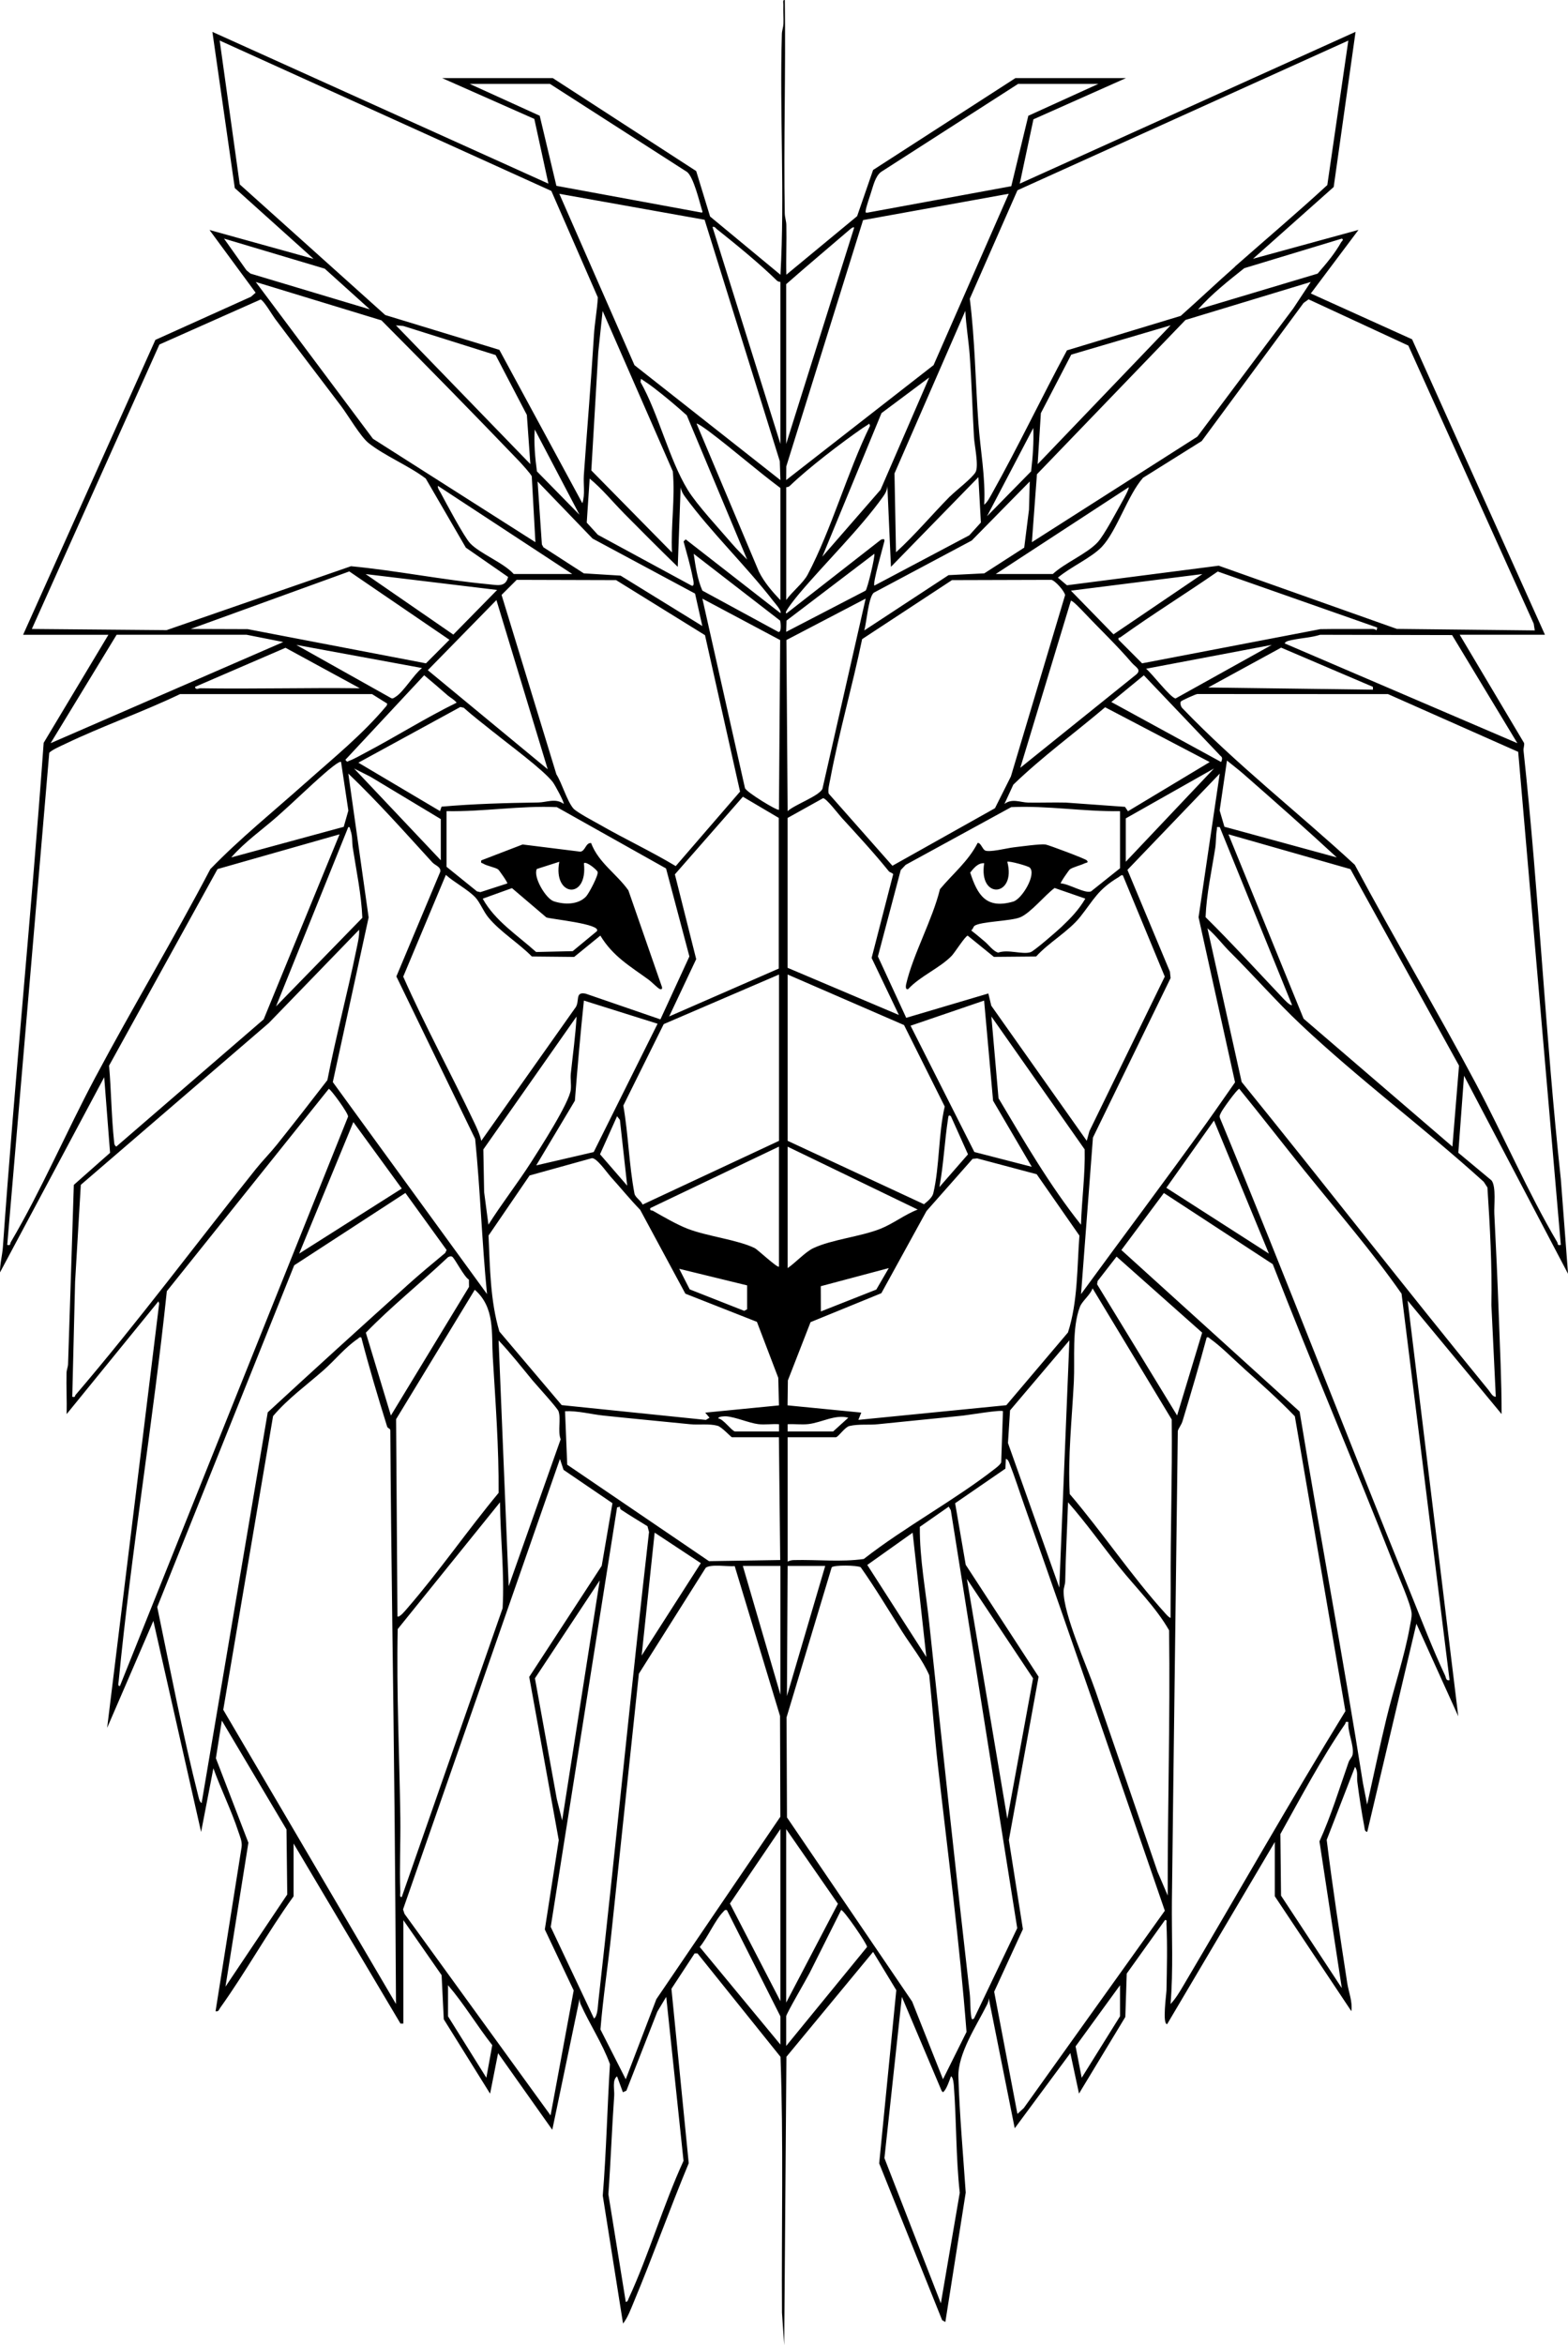 <?xml version="1.0" encoding="UTF-8"?>
<svg id="Layer_1" xmlns="http://www.w3.org/2000/svg" version="1.1" viewBox="0 0 331.78 496">
  <!-- Generator: Adobe Illustrator 29.3.0, SVG Export Plug-In . SVG Version: 2.1.0 Build 146)  -->
  <path d="M116.97,16.52l30.34,19.66,2.94,9.61,14.89,12.32c.94-16.92-.2-33.98.3-50.93.02-.72.3-1.39.33-2.12.06-1.32-.07-2.67-.01-3.99.02-.37-.23-1.14.3-1.07.22,15.03-.27,30.09-.01,45.12.02.87.31,1.62.33,2.42.08,3.52-.09,7.05,0,10.56l14.98-12.38,3.38-9.77,30.11-19.43h23.39l-19.57,8.71-2.9,13.61L286.83,6.73l-4.63,32.82-17.07,15.18,22.32-6.11-10.09,13.45,21.43,9.69,28.11,62.48h-18.04l13.63,22.91c.09.53-.18,1.06-.12,1.61,3.26,30.14,4.63,60.45,7.89,90.61l1.53,20.03-22.01-41.89-1.21,16.29,7.04,5.86c1,1.34.49,5.29.58,7.06.36,7.03.68,14.08.93,21.09s.61,14.16.61,21.25l-19.88-24,10.71,87.91-8.86-19.57-10.4,44.03c-.6-.12-.52-.63-.61-1.07-.59-3.13-1.08-6.36-1.49-9.51-.14-1.05.2-2.26-.49-3.17l-5.99,15.44c1.24,10.07,2.8,20.17,4.34,30.23.31,2.02,1.15,3.9.88,6l-16.2-24.31v-11.47l-22.78,38.52c-1.06.03-.16-6.34-.14-7.17.09-4.51.21-9.61-.01-14.09-.02-.34.2-.84-.3-.76l-8.1,11.32-.3,9.18-9.8,16.2-1.83-8.56-11.77,15.9-5.5-27.52c0,.47-.13.92-.34,1.34-2.25,4.5-6.23,10.4-6.08,15.32.25,8.13,1,16.33,1.55,24.46l-4.31,27.37-.68-.39-13.32-33.16,3.62-36.63-4.91-8.09-18.34,22.18-.47,61-.47-6.87c-.12-18.04.34-36.13-.31-54.12l-17.57-21.88h-.6s-4.91,7.49-4.91,7.49l3.66,36.89c-4.03,9.7-7.56,19.63-11.61,29.32-.63,1.5-1.3,3.36-2.29,4.59l-4.29-27.05c.75-9.27.95-18.54,1.52-27.82-1.61-4.42-4.33-8.48-6.23-12.73-.17-.39-.19-.79-.17-1.2l-5.8,27.82-11.47-16.2-1.69,8.56-9.8-15.73-.46-9.33-8.09-11.63v21.86s-.61.01-.61.01l-22.62-38.08v11.16c-5.5,7.63-10.08,15.97-15.54,23.6-.27.38-.32.85-.97.71l5.51-34.72c.16-1.16-.34-2.21-.69-3.28-1.48-4.51-3.67-8.91-5.28-13.38l-2.6,13.46-10.1-44.64-9.78,22.63,11.01-89.75-.16-.46-19.42,23.85c.07-2.9-.1-5.83-.02-8.73.02-.65.3-1.24.32-1.83.43-12.65.81-25.27,1.22-37.92l7.67-6.78-1.24-15.99L0,269.1c-.03-1.76.49-3.63.61-5.35,2.51-35.57,6.08-71.12,8.63-106.65l13.7-22.85H4.89l27.99-62.37,20.23-9.12.98-.86-9.76-13.26,22.02,6.11-16.67-14.98-4.74-33.03,71.1,32.1-2.98-13.69-19.5-8.63h23.39ZM123.23,106.42c.61-1.92.17-3.98.31-5.96.7-9.9,1.53-19.76,2.14-29.66.16-2.62.68-5.28.82-7.9l-9.84-22.52L46.48,8.57l4.25,30.43,30.79,27.63,24.14,7.36,17.56,32.43ZM261.27,56.41c6.53-5.76,13.17-11.37,19.58-17.27l4.45-30.56-70.01,31.66-10.09,22.94c1.1,8.72,1.19,17.55,1.82,26.28.41,5.75,1.54,11.49,1.23,17.28.71-.56,1.24-1.65,1.69-2.44,5.54-9.9,10.44-20.22,15.82-30.2l24.07-7.29c3.84-3.41,7.61-6.99,11.46-10.38ZM116.35,17.74h-16.97l14.82,6.74,3.53,14.82,30.73,5.66c.33-.02.11-.41.04-.65-.58-1.96-1.75-6.78-3.09-7.92l-29.05-18.65ZM232.4,17.74h-16.97l-29.05,18.65c-1.18.96-1.6,2.86-2.08,4.34-.26.8-1.05,3.13-1.12,3.78-.06.5-.04.49.45.45l30.35-5.58,3.61-14.9,14.82-6.74ZM165.13,101.53l-.13-3.99-15.91-51.06-30.74-5.49,15.9,36.24,30.88,24.31ZM213.44,40.98l-30.82,5.57-16.25,52.1-.02,2.88,31.19-24.31,15.9-36.23ZM165.13,59.63c-.27-.02-.57-.11-.76-.3-3.6-3.54-8.69-7.69-12.69-10.87-.31-.24-.4-.59-.92-.45l14.37,45.87v-34.25ZM166.35,60.09v33.79l14.38-45.71c-.09-.33-.77.24-.89.35-4.49,3.86-9.05,7.67-13.49,11.58ZM78.28,65.44l-9.57-8.62-21.31-6.36,4.76,6.71.84.69,25.29,7.58ZM281.51,54.62c.78-1.02,1.65-2.27,2.27-3.39.12-.22.63-.52.15-.77l-20.65,6.26c-3.41,2.71-6.89,5.45-9.78,8.72l25.3-7.57c.9-1.05,1.88-2.17,2.71-3.26ZM109.67,97.35c-9.54-9.94-19.23-19.82-28.96-29.6l-26.59-8.11,24.79,33.15,34.38,21.88-.77-13.91c-.08-.42-2.36-2.9-2.85-3.42ZM277.35,59.63l-26.51,8.04-31.43,32.63-1.07,14.37,35.01-22.32,20.32-27.15,3.68-5.57ZM58.23,67.46c-.6-.8-2.44-3.95-3.09-4.12l-21.41,9.52-26.99,60.16,28.5.25,39.03-13.52c9.65.92,19.3,2.89,28.95,3.8,1.95.18,3.76.74,4.29-1.53l-8.94-6.2-8.48-14.61c-3.56-2.71-8.66-4.78-12.08-7.49-1.73-1.37-4.33-5.85-5.84-7.85-4.64-6.12-9.33-12.26-13.93-18.4ZM324.75,133.33l-.23-1.44-26.52-58.8-21.11-9.78-1.06.76-21.55,29.21-12.42,7.77c-3.25,3.69-5.53,11.19-8.68,14.56-2.2,2.35-6.8,4.37-9.33,6.56l1.91,1.61,32.11-4.14,37.7,13.37,29.18.32ZM142.19,116.82c-.27-5.74.7-11.41.17-17.14l-14.85-33.92-.92,8.72-1.47,25.01,17.06,17.34ZM201.01,105c1.22-1.23,4.68-3.86,5.41-5.14s-.23-5.66-.33-7.38c-.33-5.76-.49-11.64-.91-17.41-.23-3.1-.78-6.21-.92-9.33l-14.99,34.39.32,16.67c4.04-3.69,7.58-7.93,11.42-11.82ZM112.22,98.16l-.74-10.41-6.61-12.66-19.54-6.15-1.55-.13,28.44,29.35ZM247.69,68.81l-21.02,6.19-6.43,12.38-.68,10.79,28.13-29.35ZM196.63,79.82l-10.11,7.55-12.52,30.36,12.32-14.15,10.31-23.77ZM138.41,82.07c-.9-.69-1.84-1.33-2.79-1.95l-.08.69c3.81,6.75,6.03,16.32,9.96,22.76,1.97,3.23,6.74,8.32,9.38,11.41.96,1.12,2.16,2.31,3.21,3.36l-12.77-30.5c-2.22-2-4.55-3.96-6.91-5.77ZM165.13,126.91v-23.7c-5.1-3.82-9.92-8.06-15.01-11.9-.34-.25-2.55-1.88-2.73-1.71l13.19,31.3c1.12,2.24,2.81,4.22,4.54,6.01ZM166.35,126.91c1.22-1.76,3.59-3.57,4.55-5.39,5.08-9.64,8.35-21.56,13.19-31.46l-.15-.46c-.47.36-.99.64-1.47.97-4.47,3.09-11.5,8.46-15.35,12.19-.19.19-.49.27-.76.29v23.85ZM208.86,109.17l9.32-9.49c.35-3.05.58-6.09.46-9.17l-9.78,18.65ZM122.62,108.87l-9.47-18.04c-.2,2.96.07,5.93.46,8.86l9.01,9.18ZM185.01,123.85l20.09-10.64,2.45-2.7-.53-9.59-18.5,18.96-.76-17.12c-.02.89-.43,1.6-.92,2.29-4.83,6.76-12.23,13.98-17.73,20.5-.2.24-3.75,4.5-2.61,4.12l19.93-15.55c.35-.07.84-.29.69.38-.28,1.25-2.51,8.83-2.11,9.36ZM131.92,108.44c-2.38-2.4-4.52-5.08-7.15-7.22l-.62,9.31,2.35,2.57,19.83,10.75c.77.31.3-1.43.23-1.77-.49-2.53-1.24-5.07-1.92-7.56l.45-.45,20.03,15.59c.38-.43-1.21-2.17-1.53-2.59-5.77-7.44-13.13-14.5-18.65-22.03-.44-.6-.79-1.25-.92-1.98l-.61,16.82c-3.88-3.77-7.69-7.59-11.49-11.43ZM148.61,132.41l-1.54-6.87-21.69-11.64-11.63-12.07.91,13.31.32.6,8.55,5.52,7.78.48,17.31,10.67ZM216.72,115.81l1.01-8.02.16-5.96-12.28,12.49-20.75,11.05c-1.11,1.04-1.5,6.26-1.98,7.96l17.82-11.69,7.57-.38,8.46-5.45ZM108.71,121.4h12.38l-28.44-18.65c-.06.54.32.97.56,1.42,1.14,2.14,4.95,9.31,6.26,10.72,2.06,2.2,7.05,4.08,9.23,6.51ZM210.69,121.4h12.08c2.55-2.37,7.23-4.27,9.49-6.72,1.4-1.52,4.11-6.68,5.29-8.78.23-.4,1.45-2.63,1.27-2.85l-28.13,18.35ZM165.06,131.25l-18.28-14.13c.37,2.57.79,5.42,1.84,7.79l16.05,8.72c.78.27.49-2.19.39-2.38ZM166.35,133.63l16.81-8.72c.4-.42,2.08-7.47,1.84-7.79l-18.58,14.13-.07,2.38ZM40.37,133.02l12.04.04,37.72,7.23,4.97-4.98-21.19-14.46-33.54,12.16ZM291.42,132.72l-33.75-11.85c-6.8,4.71-13.89,9.09-20.6,13.91-.21.15-.52-.06-.38.53l4.97,4.98,37.72-7.23c3.46-.06,6.92-.01,10.36-.03.54,0,1.07-.1,1.53.29l.15-.6ZM105.19,124.77l-27.83-3.36,18.56,12.8,9.27-9.44ZM254.42,121.41l-27.82,3.51,9.01,9.24,18.81-12.75ZM149.15,134.32l-18.79-11.63-21.03-.06-3.2,3.19,11.6,37.94c1.2,1.93,2.2,5.51,3.54,7.17.67.83,4.46,2.8,5.68,3.5,5.27,3.02,10.81,5.61,16.03,8.74l13.61-15.75-7.42-33.1ZM201.43,122.69l-19.01,12.48c-2.04,9.9-4.89,19.71-6.75,29.64-.15.77-.58,2.46-.3,3.06l13.46,15.23,21.7-12.17,3.37-6.72,11.47-38.35c-.13-.84-2.09-3.07-2.91-3.23l-21.03.06ZM164.82,171.25l.26-35.88-16.46-8.76,9.01,40.06c.25.83,6.92,4.91,7.19,4.58ZM183.17,126.6l-16.77,8.76.26,36.19c1.45-1.36,6.63-3.18,7.36-4.71l9.15-40.24ZM115.89,162.69l-10.85-35.78-14.52,14.83,25.37,20.95ZM239.55,140.25c-3.17-3.72-6.83-7.18-10.2-10.75-.31-.33-2.49-2.65-2.76-2.44l-10.7,35.32,24.32-19.56c1.55-1.15.09-1.7-.65-2.57ZM59.93,135.78l-7.78-1.54h-27.47s-13.97,22.94-13.97,22.94l49.23-21.4ZM307.26,134.31l-27.92-.06c-1.84.58-3.81.67-5.68,1.05-.46.1-1.69.25-1.82.78l49.23,21.1-13.82-22.87ZM89.29,141.28l-26.6-4.89,20.1,11.27c.38.13.57-.08.86-.25,1.7-1,3.91-4.78,5.65-6.13ZM269.1,136.39l-26.6,5.04c1.13.85,5.26,6.28,6.26,6.28l20.34-11.32ZM42.35,145.56c11.26.18,22.53-.14,33.79,0l-15.73-8.56-19.13,8.26c.02.73.87.3,1.07.3ZM290.5,145.26l-19.42-8.29-15.44,8.43,34.86.46v-.61ZM94.61,146.97c-1.6-1.41-3.22-2.79-4.86-4.16l-16.67,17.88c.45.58.35.38.81.21,1.01-.36,2.47-1.2,3.47-1.73,6.47-3.41,12.68-7.34,19.26-10.56-.49-.64-1.4-1.1-2.02-1.64ZM257.91,159.5l-15.88-16.68-6.88,5.65,23.24,12.69c.49-1.17-.05-1.08-.48-1.66ZM64.65,165.57c5.9-5.27,12.07-10.22,17.17-16.34l.12-.42-3.21-2.01h-40.64c-7.9,3.79-16.45,6.76-24.32,10.54-.79.38-2.93,1.31-3.35,1.88L1.53,263.29c.81.17.53-.21.76-.6,6.45-10.95,11.81-23.46,17.84-34.77,7.9-14.82,16.57-29.24,24.38-44.12,6.28-6.49,13.4-12.22,20.14-18.24ZM330.26,263.29l-9.02-104.28-27.54-12.21-40.36-.02c-.43.05-3.37,1.41-3.47,1.57-.21.33-.02,1.04.25,1.36,11.42,11.91,24.43,22.02,36.54,33.18,8.34,15.6,17.42,30.83,25.72,46.45,5.78,10.88,10.89,22.79,17.11,33.35.23.4-.05.77.76.6ZM104.45,154.86c-2.11-1.72-4.29-3.34-6.31-5.17l-.73-.17-21.58,11.78,17.28,10.24.32-.94c6.83-.6,13.64-.78,20.49-.88,1.72-.03,3.66-.97,5.34.29.21-.26-1.87-4.06-2.28-4.59-2.05-2.67-9.5-8.1-12.52-10.57ZM255.95,161.16l-22.11-11.58c-6.46,5.47-13.36,10.5-19.43,16.37l-1.88,4.08c1.61-1.24,3.38-.32,5.03-.29,2.65.04,5.31-.06,7.96,0l12.52.9.63.93,17.28-10.39ZM263.16,163.73c-1.14-1-2.37-1.92-3.54-2.88l-1.55,10.55,1.01,3.45,23.78,6.49c-6.46-5.97-13.08-11.81-19.7-17.61ZM72.17,161.16c-.32-.36-2.97,1.94-3.37,2.29-3.42,2.96-6.69,6.19-10.08,9.18-3.28,2.89-6.91,5.4-9.79,8.71l23.8-6.47.98-3.44-1.54-10.26ZM93.27,181.95v-8.72l-14.89-8.96-3.46-1.74,18.35,19.41ZM238.21,173.08v9.17l18.66-19.72-18.66,10.55ZM91.54,182.45c-5.83-6.38-11.59-12.88-17.84-18.85l4.3,30.43-7.58,34.82,32.63,44.83c-1.08-10.91-1.41-21.88-2.51-32.81l-16.67-34.36,9.28-22.12c.25-1.02-1.12-1.41-1.61-1.95ZM255.52,237.18c1.96-2.73,3.87-5.53,5.81-8.28l-7.72-34.91,4.48-30.38-19.53,20.36,8.99,21.53.14,1.35-16.43,33.74-2.52,33.11c8.86-12.14,18-24.27,26.78-36.51ZM164.78,204.84v-31.86s-7.59-4.48-7.59-4.48l-14.39,16.42,4.51,17.93-5.72,12.12,23.2-10.13ZM178.11,172.96c-.69-.75-3.25-4.13-3.95-4.15l-7.51,4.18v31.69s23.55,9.98,23.55,9.98l-5.77-12.06,4.56-17.69c-.07-.3-.68-.36-.93-.66-3.15-3.9-6.59-7.62-9.96-11.3ZM94.49,171.55v11.77l6.44,5.2.72.16,5.69-1.84c.15-.16-1.75-2.83-1.93-2.96-.62-.45-2.35-.72-3.18-1.24-.31-.2-.54.02-.39-.68l8.74-3.36,12.2,1.52c1.1-.11,1.11-1.9,2.29-1.83,1.57,4.18,5.4,6.5,7.89,10.01l7.1,20.42c.11.4-.06.6-.45.45-.42-.16-1.75-1.53-2.33-1.95-3.95-2.88-7.58-4.93-10.25-9.35l-5.54,4.51-8.95-.09c-2.79-2.84-6.67-5.19-9.19-8.24-1.07-1.29-1.8-3.23-2.77-4.26-1.53-1.63-4.53-3.21-6.24-4.76l-9.02,21.52c4.63,10.47,10.14,20.53,15.03,30.86.56,1.18,1.22,2.6,1.48,3.87l19.82-28.03c1.17-1.36-.16-3.59,2.27-3.1l15.82,5.44,6.13-13.31-4.94-18.61-23.11-12.97c-7.79-.35-15.54,1-23.33.85ZM236.99,171.55c-7.68.13-15.33-1.21-23.02-.85l-22.34,12.21-1.04,1.1-4.83,18.27,5.99,12.98,17.38-5.15.62,2.59,20.2,28.57.56-2.04,15.95-32.69-8.86-21.39c-.27-.22-.65.2-.89.35-4.44,2.65-5.24,4.75-8.13,8.39-2.47,3.11-6.65,5.42-9.34,8.4l-8.94.08-5.54-4.49c-.53.09-2.72,3.57-3.39,4.27-2.53,2.61-6.68,4.29-9.19,7.02-.64.27-.52-.7-.44-1.05,1.49-6.37,5.55-13.54,7.15-20.07,2.71-3.25,6.01-5.91,7.97-9.77.59-.14,1.01,1.22,1.51,1.55.82.55,4.81-.49,6.14-.63,1.44-.16,5.6-.75,6.7-.6.64.09,8.42,3.01,8.74,3.35.51.54-.2.51-.43.63-.8.41-2.58.84-3.15,1.29-.18.14-2.07,2.81-1.92,2.97,1.57,0,5.17,2.23,6.41,1.68l6.13-4.89v-12.08ZM76.67,194.11c-.21-4.97-1.26-9.88-2.02-14.79-.21-1.34.01-2.33-.51-3.78-.11-.29-.03-.7-.45-.61l-15.29,37.92,18.26-18.73ZM258.09,174.92c-.81-.07-.51-.03-.6.47-.24,1.3-.16,2.73-.35,3.94-.76,4.86-1.85,9.72-2.05,14.64,5.55,5.48,10.78,11.24,16.14,16.89.27.29,1.82,2.01,2.15,1.67l-15.29-37.61ZM71.86,176.45l-25.83,7.35-22.95,41.57c.46,5.28.49,10.77,1.06,16.07.05.46.03.76.47,1.05l31.18-26.91,16.06-39.13ZM307.32,242.5l1.4-17.13-22.98-41.56-25.81-7.36,15.9,38.99,31.5,27.06ZM118.34,182.26l-4.75,1.52c-.84,1.63,1.88,6.27,3.58,6.83,2.22.74,5.16.77,6.84-1.01.61-.65,2.68-4.57,2.44-5.21-.18-.48-2.43-2.31-2.9-1.82.89,7.88-6.64,7.07-5.2-.31ZM208.24,182.56c-1.31-.08-2.22,1.06-2.95,1.98,1.57,4.87,3.46,7.76,9.09,6.14,1.9-.55,4.99-5.81,3.5-7.2-.36-.34-4.4-1.46-4.74-1.22,1.96,7.43-6.15,8.11-4.89.3ZM126.29,196.93c1.09-1.53-9.93-2.56-10.69-2.91l-7.27-6.19-6.19,2.23c2.61,4.72,7.35,7.72,11.3,11.28l7.74-.18,5.11-4.22ZM208.44,199.19c.72.61,1.83,2.09,2.79,2.28,2.08-.75,5.09.46,6.83-.09.76-.24,5.66-4.5,6.56-5.36,1.95-1.84,3.67-3.64,5.03-5.97l-6.5-2.25c-2.02,1.48-5.08,5.29-7.28,6.2-2.01.83-8.35.87-9.67,1.8-.23.16-.36.78-.7.98,1.01.77,1.97,1.6,2.94,2.41ZM260.34,201.41c-1.63-1.62-3.07-3.58-4.85-5.09l7.24,32.51c17.54,21.62,34.61,43.63,52.25,65.17.39.48.86,1.47,1.52,1.39l-.93-19.4c.16-8.32-.3-16.56-.84-24.85l-.78-1.2c-12.48-11.31-26.51-21.76-38.73-33.28-5.13-4.83-9.86-10.27-14.87-15.25ZM58.59,242.08c3.6-4.51,7.16-9.06,10.68-13.64,1.8-9.23,4.24-18.31,6.12-27.52.28-1.38.68-2.91.6-4.29l-19.11,19.73-39.78,34.22-1.21,20.5-.6,24.32c.71.19.51-.17.7-.39,13.2-15.42,25.47-31.92,38.14-47.76,1.4-1.75,3.06-3.42,4.46-5.17ZM164.82,206.11l-24.38,10.48-8.55,17.23c1.07,6.12,1.2,12.5,2.36,18.61.16.84,1.37,1.46,1.72,2.33l28.86-13.48v-35.17ZM166.66,241.27l28.85,13.41c.7-.56,1.76-1.42,1.97-2.31,1.34-5.66,1.07-12.58,2.42-18.35l-8.61-17.23-24.63-10.69v35.17ZM139.14,216.51l-15.59-4.9c-.74,7.06-1.36,14.1-1.91,21.18l-8.18,13.68,12.16-2.82,13.52-27.14ZM208.24,211.61l-15.57,5.32,13.5,26.71,12.15,3.13-8.19-13.98-1.9-21.19ZM103.35,259.01c2.83-4.49,6.13-8.7,9-13.17,1.86-2.9,8.16-12.67,8.43-15.42.11-1.1-.11-2.26,0-3.36.43-4.03.99-8.05,1.22-12.08l-19.73,28.12.17,9.03.91,6.88ZM228.73,259.01c.16-5.32.91-10.64.78-15.92l-19.74-28.11,1.51,17.29c5.45,9.15,10.8,18.39,17.44,26.74ZM25.38,356.56l48.27-120.4c.1-.69-3.72-5.88-4.08-5.88l-34.27,42.79c-2.89,27.56-7.52,54.97-10.19,82.47-.03.34-.28,1.1.26,1.03ZM276.26,247.87c-4.71-5.84-9.3-11.78-14.04-17.6-.4-.01-3.56,4.36-3.85,5.02-.17.4-.43.69-.23,1.17,13.87,33.46,26.84,67.28,40.48,100.83,2.3,5.66,4.54,11.51,7.14,17.03.24.51.18,1.21.96,1.01l-10.16-81.73c-6.22-8.91-13.45-17.24-20.29-25.73ZM132.71,250.75l-1.54-13.9-.6-.78-3.61,8.05,5.74,6.63ZM201.21,236.08c-.51-.44-.54.05-.6.46-.74,4.76-.95,9.76-1.84,14.52l6.05-6.93-3.61-8.05ZM268.49,265.12l-11.62-28.13-10.08,14.22,21.69,13.91ZM85.01,251.36l-10.24-14.05-11.47,27.82,21.71-13.76ZM164.82,267.88v-25.38l-27.22,13c-.14.64.27.41.61.6,2.12,1.22,5.03,2.89,7.26,3.76,4.13,1.61,10.65,2.34,14.24,4.11.57.28,4.82,4.26,5.11,3.91ZM166.66,242.5v25.69c1.62-1.09,3.73-3.41,5.42-4.21,3.99-1.87,9.95-2.41,14.23-4.11,2.69-1.07,5.15-3.02,7.87-4.06l-27.52-13.3ZM129.16,248.8c-.8-.89-2.88-3.91-3.91-3.86l-13.19,3.66-8.69,12.71c.31,6.72.36,13.85,2.3,20.3l13.18,15.56,30.51,3.13.77-.47-.91-1.07,15.6-1.53-.14-5.83-4.52-11.84-15.14-5.96-9.56-17.73c-2.2-2.27-4.19-4.73-6.31-7.07ZM181.64,300.29l31.29-3.1,13.05-15.39c2.1-6.56,1.9-13.65,2.42-20.48l-9.04-12.98-12.59-3.35-.98.1-9.75,11.04-9.55,17.37-14.98,6.12-4.8,12.32-.07,5.28,15.6,1.53-.61,1.53ZM86.03,271.96c2.65-2.39,5.42-4.69,8.17-6.97l.3-.63-8.72-12.06-23.53,15.3-28.98,72.27c2.77,13.34,5.4,26.99,8.76,40.26.11.45.23.91.63,1.21l13.99-82.64c9.71-8.96,19.58-17.91,29.38-26.73ZM269.31,267.36l-23.04-15.05-8.99,12.06,37.71,34.16c4.32,26.23,9.28,52.4,13.41,78.64l.88,4.47c1.35-6.03,2.61-12.1,4.06-18.11,1.51-6.28,3.87-13.25,4.97-19.49.15-.87.43-1.96.38-2.82-.1-1.84-2.9-8.16-3.76-10.33-8.34-21.24-17.34-42.25-25.62-63.52ZM95.67,265.78c-.28-.16-.62-.04-.88.11-5.72,5.4-11.9,10.32-17.38,15.96l5.3,17.52,16.53-27.2-.02-1.54c-1.02-.56-3.01-4.54-3.55-4.86ZM236.26,265.76l-4.02,5.18-.1.68,16.93,27.74,5.3-17.52-18.12-16.09ZM158.1,271.85l-14.38-3.51,2.22,4.35,11.53,4.54.62-.33v-5.05ZM188.06,268.19l-14.39,3.83.02,5.34,11.73-4.63,2.64-4.54ZM247.69,342.19c-.02-2.09.03-4.19.02-6.28-.07-11.83.36-23.78.22-35.7l-16.75-27.74c-.42,1.33-2.21,2.69-2.67,3.9-1.73,4.46-1.05,11.05-1.29,15.83-.4,7.92-1.29,15.83-.87,23.78,6.94,8.13,13.12,17.41,20.27,25.29.3.33.66.75,1.07.91ZM86.11,340.22c6.79-7.82,12.77-16.51,19.39-24.49.07-9.59-.66-19.19-1.23-28.73-.3-5.07.5-10.47-3.81-14.23l-16.65,27.38.29,41.72c.45.26,1.7-1.29,2.01-1.65ZM76.45,282.86c-.47-.13-.51.13-.76.3-2.67,1.8-4.8,4.48-7.18,6.58-3.62,3.2-7.61,6.05-10.73,9.75l-10.54,62.11,36.55,62.22c-.07-13.1-.17-26.2-.29-39.31-.26-27.3-.74-54.62-.91-81.96,0-.51-.53-.39-.68-.86-1.94-6.23-3.83-12.55-5.46-18.84ZM263.18,289.39c-2.12-1.88-4.86-4.67-7.08-6.23-.26-.18-.3-.42-.77-.3-1.59,5.92-3.33,11.81-5.11,17.68-.24.8-.72,1.31-1,2.06-.4,33.12-.87,66.29-1.25,99.36-.08,7.29.32,14.64-.29,21.88,1.12-1.18,1.99-2.68,2.81-4.07,11.41-19.28,22.46-38.78,34.19-57.88l-10.7-62.36c-3.41-3.53-7.16-6.89-10.81-10.13ZM112.66,291.91c-2.34-2.84-4.63-5.75-7.16-8.43l2.14,51.98,10.99-31.06c-.67-1.82.12-4.23-.45-5.93-.23-.69-4.63-5.49-5.52-6.56ZM224.14,335.76l2.14-52.29-12.56,14.81-.44,6.91,10.86,30.57ZM164.82,303.96h-9.94c-.2,0-2.15-2.19-3.07-2.43-1.8-.48-4-.14-5.79-.32-6.12-.62-12.25-1.18-18.35-1.83-2.69-.29-5.38-1.04-8.11-.92l.46,11.31,30,20.4,15.07-.24-.28-25.97ZM176.9,303.96h-10.24v26.3c.46-.22.84-.31,1.36-.32,4.89-.12,9.99.45,14.75-.23,8.75-6.83,19.23-12.41,27.9-19.2.37-.29,1.06-.84,1.18-1.26l.37-10.79c-.36-.36-7.28.8-8.41.92-6,.64-12.02,1.2-18.04,1.83-1.96.21-4.01-.09-6.05.38-.92.21-2.26,2.21-2.81,2.37ZM155.5,302.74h9.33v-1.53c-1.43-.1-3,.15-4.41-.02-1.99-.25-4.72-1.49-6.75-1.65-.24-.02-1.73,0-1.69.44,1.07.12,2.74,2.53,3.51,2.76ZM166.66,302.74h9.63l3.21-2.91c-2.77-.75-5.67,1.03-8.44,1.35-1.43.16-2.96-.05-4.4.03v1.53ZM116.5,447.38l4.89-26.42-6.11-12.9,2.95-18.89-6.25-34.52,15.34-23.5,2.27-13.24-10.35-7.05-.76-2.3-33.2,95.26.31.94,30.91,42.63ZM215.28,447.07l1.35-1.24,29.84-41.73c-9.86-28.63-19.69-57.27-29.76-85.82-1.01-2.85-2.02-6.05-3.12-8.81-.15-.37-.32-.84-.76-.92l-.09,2.05-10.64,7.32,2.24,13.02,15.42,23.67-6.29,34.54,2.97,18.85-6.08,13.23,4.92,25.84ZM85.01,401.2l21.34-61.07c.42-7.5-.49-14.92-.55-22.41l-21.65,26.82c-.28,13.32.38,26.71.56,39.98.07,5.19-.21,10.43-.01,15.61.01.37-.23,1.14.3,1.07ZM236.8,331.37c-3.61-4.53-6.98-9.29-10.81-13.65-.19,5.56-.49,11.11-.6,16.68-.01.73-.34,1.41-.34,2.12-.03,4.93,4.95,15.88,6.75,21.1,4.41,12.74,8.76,25.49,13.13,38.24l2.15,5.03c-.04-18.71.55-37.37.29-56.1-2.81-4.91-7.04-9.01-10.57-13.43ZM131.18,318.65l-.61.15-14.04,88.72,9.16,19.38c.76-.51.8-2.5.91-3.52,3.71-33.08,6.93-66.25,10.73-99.38l-.33-1.22c-1.86-1.15-3.78-2.3-5.6-3.51-.2-.13-.23-.38-.22-.61ZM206.1,426.89l9.14-19.1-14.05-88.38-.44-.77-6.12,4.27c-.06,6.78,1.27,13.59,1.99,20.34,2.78,26.09,5.57,52.22,8.56,78.28.18,1.54.08,3.25.32,4.89.06.41.1.9.6.46ZM148.29,330.59l-9.77-6.45-2.75,25.99,12.52-19.54ZM196.01,350.44l-2.9-26.29-9.6,6.82,12.5,19.47ZM132.41,439.73l6.47-16.92,26.24-38.59-.07-21.31-9.59-31.69c-1.43.13-5.12-.48-6.14.36l-14.14,22.4-5.83,55.03c-.71,6.74-1.75,13.43-2.3,20.2l5.36,10.54ZM165.13,331.18h-7.95l7.95,27.22v-27.22ZM174.61,331.18h-7.95l-.15,27.52,8.1-27.52ZM190.93,345.13c-2.9-4.58-5.68-9.24-8.81-13.67-.72-.43-5.7-.51-6.14.02l-9.55,31.73.09,21.16,26.49,38.95,6.52,16.42,4.98-10c-1.45-18.79-3.92-37.47-6.04-56.2-.72-6.37-1.19-12.87-1.85-19.25-1.43-3.29-3.82-6.21-5.68-9.15ZM213.14,384.69l5.45-29.74-14-21.02,8.56,50.76ZM118.95,385l7.95-50.76-13.71,20.71,4.63,25.53,1.13,4.52ZM47.71,420.16l13.07-19.49-.16-13.76-13.68-23.02-1.26,7.96,6.88,17.87-4.85,30.44ZM285.3,364.2c-.73-.17-.5.13-.68.4-5.04,7.32-9.39,15.58-13.7,23.29l.14,13.02,12.86,19.56-4.73-31.03c2.47-5.45,4.2-11.14,6.17-16.77.21-.59.75-1.05.85-1.61.33-1.92-1.1-4.83-.91-6.86ZM165.13,423.22v-36.39l-10.68,15.75,10.68,20.64ZM166.35,386.83v36.7l10.95-20.9-10.95-15.79ZM165.13,432.4v-5.96l-11.32-22.47c-.46-.11-.49.07-.74.32-1.79,1.81-3.3,5.44-5.01,7.48l17.07,20.64ZM166.35,432.7l17.12-20.94c.02-.63-5.11-8.09-5.5-7.8-2.24,4.44-4.43,8.92-6.68,13.35-.64,1.26-4.94,8.6-4.94,9.12v6.27ZM94.8,419.86v6.57l8.11,12.99,1.25-6.89c-3.24-4.13-5.95-8.7-9.35-12.67ZM236.99,426.43v-6.57l-9.4,12.93,1.29,6.64,8.1-12.99ZM132.41,486.83c.43-.03.48-.45.62-.75,4.28-9.26,7.31-19.74,11.6-29.08l-3.66-34.69-1.89,3.15-6.54,16.7-.74.33-1.23-3.36c-1.08.75-.52,2.84-.61,4.12-.49,6.94-.73,13.86-1.23,20.81l3.68,22.77ZM201.22,439.13c-.32.85-.84,2.39-1.38,3.05-.29.36-.31.39-.6,0l-8.41-19.87-3.69,34.11,11.94,30.71,4-23.39c-.83-7.51-.68-15.08-1.25-22.62-.03-.41-.15-1.85-.6-1.99Z"/>
</svg>